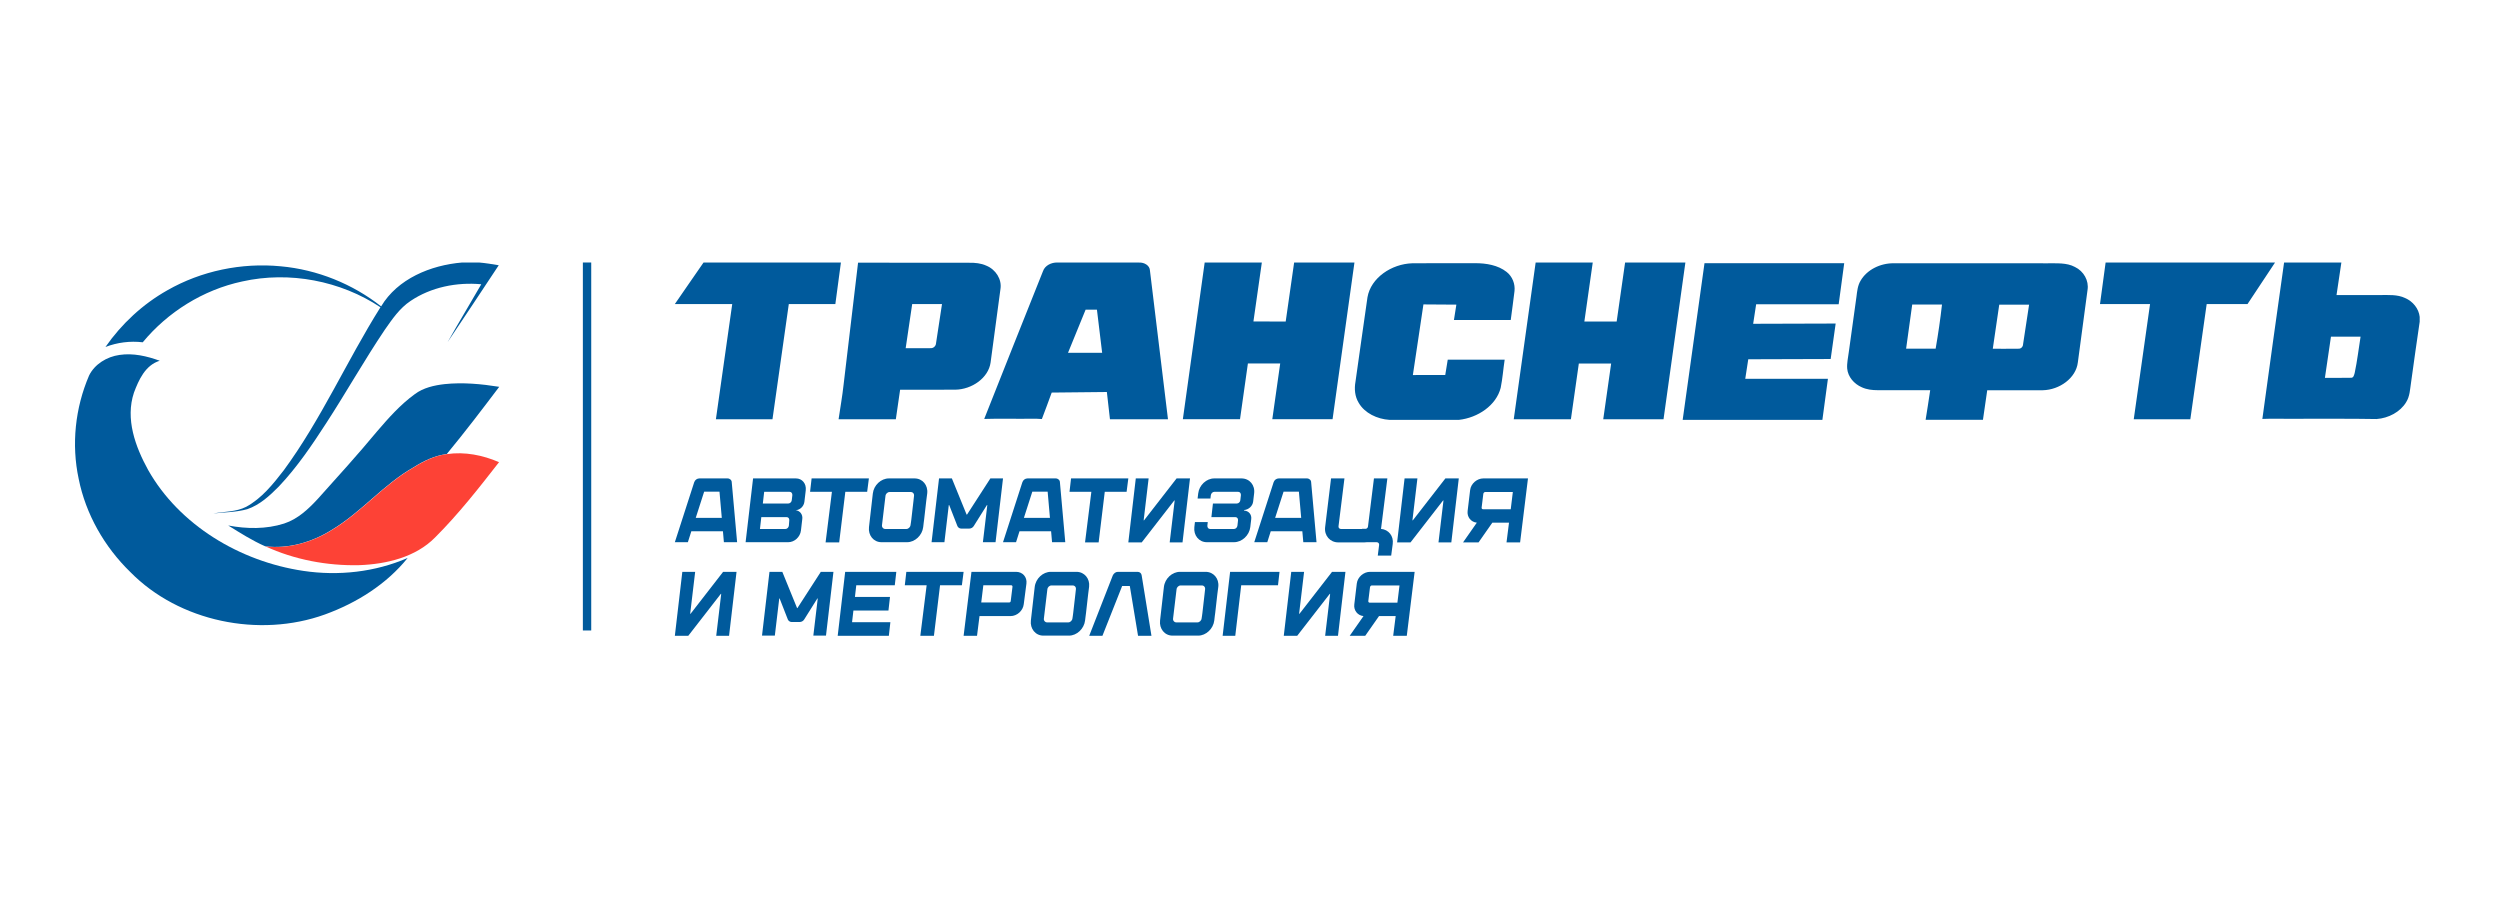 <svg width="200" height="72" viewBox="0 0 200 72" fill="none" xmlns="http://www.w3.org/2000/svg">
<path fill-rule="evenodd" clip-rule="evenodd" d="M36.979 21H38.319C38.85 21.044 39.373 21.132 39.9 21.22C38.539 23.273 37.183 25.326 35.809 27.371C36.685 25.814 37.614 24.29 38.502 22.741C36.535 22.561 34.482 22.973 32.847 24.074C31.968 24.658 31.374 25.538 30.785 26.379C29.142 28.82 27.703 31.381 26.101 33.847C24.956 35.616 23.77 37.373 22.309 38.917C21.583 39.65 20.791 40.39 19.783 40.734C18.899 40.982 17.974 40.978 17.065 41.078C17.945 40.918 18.891 40.958 19.7 40.542C20.948 39.858 21.845 38.729 22.691 37.637C25.707 33.538 27.74 28.868 30.437 24.582C27.25 22.461 23.151 21.672 19.376 22.517C16.244 23.189 13.414 24.97 11.419 27.383C10.406 27.263 9.378 27.395 8.436 27.759C9.718 25.919 11.406 24.338 13.398 23.217C16.103 21.672 19.326 21 22.459 21.304C25.388 21.568 28.213 22.717 30.491 24.51C31.802 22.309 34.449 21.208 36.979 21Z" fill="#005A9C"/>
<path fill-rule="evenodd" clip-rule="evenodd" d="M7.124 30.047C6.012 32.641 5.705 35.554 6.294 38.308C6.858 41.121 8.343 43.742 10.434 45.772C14.326 49.725 20.727 51.058 25.996 49.157C28.552 48.229 30.929 46.728 32.614 44.635C30.017 45.767 27.079 46.092 24.266 45.671C19.184 44.915 14.338 41.998 11.849 37.595C10.824 35.73 10.015 33.513 10.716 31.412C11.098 30.399 11.613 29.219 12.778 28.859C11.758 28.49 10.658 28.23 9.563 28.394C8.547 28.535 7.567 29.135 7.124 30.047Z" fill="#005A9C"/>
<path fill-rule="evenodd" clip-rule="evenodd" d="M35.57 30.729C34.732 30.825 33.865 31.021 33.188 31.529C32.027 32.37 31.081 33.443 30.16 34.515C28.641 36.348 27.04 38.113 25.447 39.886C24.688 40.706 23.837 41.523 22.729 41.883C21.29 42.343 19.734 42.319 18.257 42.039C19.215 42.635 20.174 43.244 21.215 43.704C23.082 43.932 24.965 43.372 26.526 42.399C28.924 40.966 30.678 38.741 33.118 37.364C33.914 36.864 34.786 36.444 35.74 36.324C37.192 34.567 38.569 32.758 39.938 30.945C38.499 30.717 37.026 30.577 35.57 30.729Z" fill="#005A9C"/>
<path fill-rule="evenodd" clip-rule="evenodd" d="M35.762 36.328C37.177 36.12 38.629 36.413 39.923 36.973C38.309 39.046 36.683 41.123 34.812 42.992C33.26 44.573 30.925 45.133 28.738 45.213C26.166 45.273 23.561 44.777 21.233 43.708C23.1 43.936 24.984 43.376 26.544 42.404C28.942 40.971 30.697 38.746 33.136 37.369C33.937 36.869 34.808 36.444 35.762 36.328Z" fill="#FD4236"/>
<path fill-rule="evenodd" clip-rule="evenodd" d="M46.629 50.438V21H47.298V50.438H46.629Z" fill="#005A9C"/>
<path fill-rule="evenodd" clip-rule="evenodd" d="M56.281 21.005C59.944 21 63.61 21.002 67.273 21.002C67.125 22.108 66.977 23.217 66.828 24.325C65.588 24.325 64.345 24.325 63.104 24.325C62.669 27.396 62.234 30.468 61.798 33.539C60.291 33.539 58.782 33.539 57.272 33.539C57.707 30.468 58.142 27.396 58.578 24.325C57.048 24.323 55.518 24.327 53.988 24.323C54.743 23.214 55.521 22.115 56.281 21.005ZM68.645 21.014C68.257 24.267 67.872 27.523 67.487 30.777C67.387 31.701 67.221 32.62 67.087 33.539C68.615 33.539 70.139 33.539 71.667 33.539C71.782 32.754 71.893 31.966 72.009 31.18C73.478 31.178 74.948 31.184 76.417 31.175C77.748 31.157 79.076 30.24 79.248 28.996C79.512 27.035 79.778 25.074 80.038 23.111C80.156 22.348 79.668 21.562 78.9 21.251C78.478 21.058 77.997 21.012 77.526 21.021C74.568 21.018 71.606 21.016 68.645 21.014ZM72.975 24.327C73.77 24.327 74.565 24.327 75.36 24.327C75.199 25.373 75.043 26.419 74.882 27.463C74.872 27.668 74.694 27.862 74.46 27.853C73.79 27.866 73.123 27.853 72.454 27.855C72.63 26.68 72.794 25.502 72.975 24.327ZM83.442 21.687C83.595 21.244 84.104 20.986 84.597 21.002C86.77 21.005 88.947 21 91.121 21.005C91.539 20.982 91.989 21.237 91.997 21.652C92.48 25.615 92.958 29.578 93.438 33.539C91.891 33.539 90.344 33.539 88.796 33.539C88.713 32.814 88.632 32.088 88.549 31.36C87.08 31.371 85.608 31.392 84.136 31.406C83.87 32.108 83.628 32.823 83.349 33.523C82.838 33.475 82.322 33.514 81.811 33.502C80.785 33.512 79.761 33.484 78.737 33.516C80.287 29.567 81.877 25.629 83.442 21.687ZM86.849 24.774C86.378 25.924 85.907 27.076 85.44 28.226C86.35 28.226 87.261 28.226 88.172 28.226C88.036 27.076 87.893 25.926 87.755 24.774C87.453 24.774 87.15 24.774 86.849 24.774ZM96.374 21.002C97.899 21.002 99.422 21.002 100.947 21.002C100.72 22.574 100.498 24.148 100.274 25.719C101.135 25.721 101.996 25.719 102.856 25.721C103.085 24.148 103.304 22.574 103.531 21C105.138 21.002 106.749 20.998 108.356 21.002C107.77 25.18 107.192 29.36 106.605 33.537C104.997 33.537 103.392 33.537 101.784 33.537C101.993 32.051 102.207 30.565 102.416 29.078C101.556 29.078 100.692 29.078 99.832 29.078C99.621 30.565 99.409 32.051 99.201 33.537C97.678 33.537 96.153 33.537 94.628 33.537C95.21 29.362 95.794 25.182 96.374 21.002ZM122.852 21.002C124.374 21.005 125.896 21.002 127.419 21.002C127.197 22.576 126.97 24.148 126.749 25.721C127.609 25.721 128.472 25.721 129.333 25.721C129.56 24.148 129.778 22.574 130.008 21C131.615 21.002 133.223 21 134.831 21.002C134.247 25.182 133.666 29.36 133.082 33.539C131.474 33.539 129.867 33.539 128.259 33.539C128.472 32.053 128.682 30.567 128.892 29.083C128.03 29.083 127.169 29.083 126.306 29.083C126.095 30.569 125.884 32.056 125.672 33.542C124.15 33.542 122.625 33.542 121.1 33.542C121.687 29.362 122.268 25.18 122.852 21.002ZM168.449 21.002C172.967 21.002 177.484 21 182.003 21.002C181.268 22.111 180.534 23.219 179.801 24.325C178.712 24.325 177.622 24.325 176.535 24.325C176.095 27.396 175.662 30.468 175.227 33.539C173.717 33.542 172.207 33.539 170.7 33.539C171.133 30.468 171.571 27.396 172.004 24.325C170.668 24.325 169.337 24.325 168 24.325C168.149 23.219 168.298 22.111 168.449 21.002ZM182.727 21.002C182.141 25.173 181.553 29.341 180.989 33.514C181.676 33.484 182.365 33.512 183.055 33.502C185.41 33.516 187.767 33.477 190.125 33.523C191.086 33.454 192.022 32.956 192.492 32.175C192.789 31.705 192.799 31.148 192.882 30.622C193.116 28.996 193.325 27.364 193.575 25.74V25.353C193.506 24.703 193.046 24.113 192.402 23.839C191.785 23.548 191.073 23.606 190.407 23.604C189.244 23.604 188.084 23.604 186.922 23.604C187.05 22.737 187.181 21.871 187.309 21.005C185.782 21.002 184.255 21.002 182.727 21.002ZM185.993 30.228C186.154 29.129 186.315 28.03 186.477 26.931C187.266 26.931 188.056 26.931 188.846 26.931C188.691 27.899 188.579 28.873 188.376 29.832C188.328 29.979 188.298 30.242 188.072 30.221C187.38 30.238 186.687 30.224 185.993 30.228ZM109.398 23.781C109.068 26.03 108.764 28.281 108.439 30.532C108.336 31.106 108.382 31.717 108.699 32.231C109.174 33.051 110.171 33.526 111.162 33.59H116.71C118.235 33.42 119.699 32.431 120.056 31.023C120.207 30.279 120.26 29.523 120.373 28.774C118.854 28.774 117.336 28.774 115.819 28.774C115.751 29.182 115.683 29.59 115.62 29.998C114.755 30.003 113.892 29.996 113.029 30.003C113.298 28.118 113.608 26.237 113.874 24.353C114.752 24.362 115.63 24.364 116.509 24.371C116.443 24.779 116.38 25.189 116.315 25.599C117.829 25.599 119.342 25.599 120.859 25.599C120.952 24.827 121.078 24.055 121.161 23.281C121.219 22.719 121 22.124 120.527 21.753C119.84 21.21 118.894 21.053 118.011 21.055C116.337 21.062 114.662 21.046 112.989 21.062C111.32 21.111 109.665 22.23 109.398 23.781ZM136.36 21.055C135.78 25.233 135.195 29.41 134.614 33.588H145.791C145.94 32.493 146.088 31.396 146.234 30.302C144.029 30.3 141.826 30.302 139.621 30.302C139.699 29.781 139.78 29.263 139.861 28.742C142.06 28.738 144.256 28.721 146.453 28.721C146.586 27.774 146.72 26.83 146.853 25.883C144.654 25.885 142.452 25.903 140.253 25.903C140.331 25.383 140.411 24.864 140.492 24.343C142.693 24.343 144.893 24.343 147.094 24.343C147.243 23.247 147.391 22.152 147.537 21.055C143.813 21.055 140.087 21.055 136.36 21.055ZM148.845 22.459C149.349 21.578 150.436 21.044 151.51 21.062C155.607 21.064 159.7 21.06 163.794 21.064C164.531 21.074 165.328 21 165.993 21.357C166.707 21.698 167.12 22.461 167.004 23.187C166.747 25.125 166.486 27.06 166.227 28.996C166.081 30.249 164.758 31.191 163.422 31.219C161.939 31.228 160.457 31.219 158.978 31.221C158.865 32.009 158.746 32.797 158.636 33.586H154.049C154.185 32.797 154.293 32.005 154.416 31.215C153.015 31.215 151.613 31.215 150.212 31.215C149.779 31.215 149.339 31.164 148.949 30.984C148.317 30.712 147.836 30.138 147.776 29.495C147.739 29.053 147.849 28.615 147.902 28.175C148.106 26.698 148.312 25.221 148.516 23.744C148.571 23.311 148.609 22.853 148.845 22.459ZM152.489 27.894C153.276 27.894 154.064 27.894 154.851 27.894C155.055 26.721 155.227 25.544 155.36 24.364C154.565 24.364 153.769 24.364 152.977 24.364C152.813 25.542 152.65 26.717 152.489 27.894ZM159.423 27.901C160.108 27.896 160.792 27.91 161.476 27.896C161.695 27.91 161.844 27.724 161.846 27.537C162.007 26.482 162.166 25.429 162.327 24.376C161.529 24.376 160.734 24.376 159.939 24.376C159.765 25.549 159.594 26.726 159.423 27.901Z" fill="#005A9C"/>
<path d="M103.911 39.331H102.686L102.011 41.43H104.095L103.911 39.331ZM104.264 43.376L104.187 42.503H101.659L101.383 43.376H100.341L101.889 38.58C101.95 38.396 102.118 38.273 102.302 38.273H104.555C104.739 38.273 104.892 38.411 104.892 38.58L105.321 43.376H104.264Z" fill="#005A9C"/>
<path d="M83.812 39.331H82.586L81.912 41.43H83.996L83.812 39.331ZM84.164 43.376L84.088 42.503H81.559L81.284 43.376H80.241L81.789 38.58C81.85 38.396 82.019 38.273 82.203 38.273H84.456C84.64 38.273 84.793 38.411 84.793 38.58L85.222 43.376H84.164Z" fill="#005A9C"/>
<path d="M57.559 39.331H56.333L55.659 41.43H57.743L57.559 39.331ZM57.911 43.376L57.835 42.503H55.306L55.03 43.376H53.988L55.536 38.58C55.597 38.396 55.766 38.273 55.95 38.273H58.202C58.386 38.273 58.539 38.411 58.539 38.58L58.969 43.376H57.911Z" fill="#005A9C"/>
<path d="M63.142 41.629C63.157 41.476 63.065 41.369 62.927 41.369H60.904L60.797 42.319H62.835C62.973 42.319 63.096 42.196 63.111 42.043L63.142 41.629ZM63.387 39.622C63.402 39.469 63.31 39.346 63.172 39.346H61.134L61.027 40.281H63.065C63.203 40.281 63.326 40.158 63.341 40.02L63.387 39.622ZM63.648 40.817C63.985 40.848 64.23 41.154 64.184 41.507L64.076 42.441C64.015 42.962 63.556 43.376 63.065 43.376H59.648L60.246 38.273H63.678C64.168 38.273 64.521 38.687 64.46 39.224L64.352 40.143C64.306 40.511 64 40.802 63.648 40.817Z" fill="#005A9C"/>
<path d="M102.362 45.747H98.409L97.811 50.865H98.822L99.297 46.82H102.24L102.362 45.747Z" fill="#005A9C"/>
<path d="M71.23 49.777L71.108 50.865H67.016L67.614 45.747H71.705L71.583 46.82H68.502L68.395 47.755H71.2L71.077 48.842H68.273L68.165 49.777H71.23Z" fill="#005A9C"/>
<path d="M100.099 41.522L100.023 42.166C99.946 42.825 99.364 43.376 98.72 43.376H96.544C95.916 43.376 95.471 42.825 95.548 42.166L95.594 41.767H96.621L96.59 42.043C96.575 42.196 96.667 42.319 96.805 42.319H98.72C98.858 42.319 98.98 42.196 98.996 42.043L99.042 41.629C99.057 41.476 98.965 41.369 98.827 41.369H96.912L97.035 40.281H98.95C99.088 40.281 99.21 40.158 99.226 40.02L99.272 39.622C99.287 39.469 99.195 39.346 99.057 39.346H97.142C97.004 39.346 96.881 39.484 96.866 39.622L96.835 39.882H95.808L95.855 39.484C95.931 38.81 96.514 38.273 97.142 38.273H99.318C99.961 38.273 100.421 38.81 100.329 39.484L100.252 40.128C100.207 40.495 99.885 40.771 99.532 40.802V40.848C99.9 40.863 100.145 41.17 100.099 41.522Z" fill="#005A9C"/>
<path d="M103.775 50.865L106.38 47.509H106.411L106.012 50.865H107.039L107.636 45.747H106.564L103.959 49.103H103.928L104.327 45.747H103.3L102.702 50.865H103.775Z" fill="#005A9C"/>
<path d="M55.061 50.865L57.666 47.509H57.697L57.298 50.865H58.325L58.923 45.747H57.85L55.245 49.103H55.214L55.613 45.747H54.586L53.988 50.865H55.061Z" fill="#005A9C"/>
<path d="M112.842 43.392L115.447 40.036H115.478L115.079 43.392H116.106L116.703 38.273H115.631L113.025 41.629H112.995L113.393 38.273H112.366L111.769 43.392H112.842Z" fill="#005A9C"/>
<path d="M91.338 43.392L93.943 40.036H93.974L93.575 43.392H94.602L95.2 38.273H94.127L91.522 41.629H91.492L91.89 38.273H90.863L90.266 43.392H91.338Z" fill="#005A9C"/>
<path d="M88.194 50.865H87.137L89.022 46.038C89.098 45.87 89.251 45.747 89.435 45.747H91.013C91.182 45.747 91.32 45.87 91.335 46.038L92.117 50.865H91.044L90.385 46.881H89.772L88.194 50.865Z" fill="#005A9C"/>
<path d="M65.067 50.85L65.42 47.877H65.389L64.332 49.563C64.255 49.685 64.117 49.762 63.964 49.762H63.336C63.198 49.762 63.075 49.67 63.029 49.563L62.37 47.877H62.34L61.987 50.85H60.961L61.558 45.747H62.585L63.765 48.643H63.795L65.665 45.747H66.676L66.079 50.85H65.067Z" fill="#005A9C"/>
<path d="M78.632 43.376L78.985 40.403H78.954L77.897 42.089C77.82 42.212 77.682 42.288 77.529 42.288H76.901C76.763 42.288 76.641 42.196 76.594 42.089L75.935 40.403H75.904L75.553 43.376H74.526L75.123 38.273H76.15L77.33 41.17H77.36L79.23 38.273H80.241L79.644 43.376H78.632Z" fill="#005A9C"/>
<path d="M96.192 49.042L96.161 49.272L96.13 49.471C96.115 49.639 95.962 49.792 95.793 49.792H94.108C93.939 49.792 93.816 49.639 93.847 49.471L94.123 47.157C94.138 46.973 94.291 46.835 94.46 46.835H96.146C96.314 46.835 96.437 46.973 96.406 47.157L96.36 47.571L96.192 49.042ZM96.452 45.747H94.399C93.771 45.747 93.188 46.283 93.112 46.958L92.805 49.639C92.728 50.298 93.172 50.85 93.801 50.85H95.855C96.483 50.85 97.065 50.298 97.142 49.639L97.187 49.256L97.218 49.026L97.387 47.54L97.464 46.942C97.54 46.283 97.08 45.747 96.452 45.747Z" fill="#005A9C"/>
<path d="M85.856 49.042L85.826 49.272L85.796 49.471C85.78 49.639 85.627 49.792 85.458 49.792H83.772C83.604 49.792 83.481 49.639 83.512 49.471L83.788 47.157C83.803 46.973 83.956 46.835 84.125 46.835H85.811C85.98 46.835 86.102 46.973 86.071 47.157L86.025 47.571L85.856 49.042ZM86.117 45.747H84.064C83.435 45.747 82.853 46.283 82.777 46.958L82.47 49.639C82.394 50.298 82.838 50.85 83.466 50.85H85.519C86.147 50.85 86.73 50.298 86.806 49.639L86.853 49.256L86.883 49.026L87.052 47.54L87.128 46.942C87.205 46.283 86.746 45.747 86.117 45.747Z" fill="#005A9C"/>
<path d="M72.906 41.568L72.875 41.798L72.844 41.997C72.829 42.166 72.676 42.319 72.507 42.319H70.822C70.653 42.319 70.531 42.166 70.561 41.997L70.837 39.683C70.852 39.499 71.005 39.361 71.174 39.361H72.86C73.028 39.361 73.151 39.499 73.12 39.683L73.075 40.097L72.906 41.568ZM73.166 38.273H71.113C70.484 38.273 69.902 38.81 69.826 39.484L69.519 42.166C69.442 42.825 69.887 43.376 70.515 43.376H72.569C73.197 43.376 73.779 42.825 73.856 42.166L73.901 41.782L73.932 41.553L74.101 40.066L74.178 39.469C74.254 38.81 73.794 38.273 73.166 38.273Z" fill="#005A9C"/>
<path d="M80.997 46.958C81.012 46.881 80.966 46.82 80.89 46.82H78.667L78.499 48.199H80.721C80.797 48.199 80.859 48.153 80.859 48.076L80.997 46.958ZM81.9 48.337C81.84 48.858 81.365 49.287 80.843 49.287H78.361L78.162 50.865H77.089L77.717 45.747H81.288C81.809 45.747 82.177 46.161 82.115 46.682L81.9 48.337Z" fill="#005A9C"/>
<path d="M75.204 46.82L74.714 50.865H73.626L74.132 46.82H72.385L72.507 45.747H77.089L76.951 46.82H75.204Z" fill="#005A9C"/>
<path d="M88.381 39.346L87.891 43.392H86.803L87.308 39.346H85.561L85.684 38.273H90.266L90.128 39.346H88.381Z" fill="#005A9C"/>
<path d="M67.626 39.346L67.135 43.392H66.047L66.553 39.346H64.806L64.929 38.273H69.511L69.373 39.346H67.626Z" fill="#005A9C"/>
<path fill-rule="evenodd" clip-rule="evenodd" d="M110.477 42.309C110.487 42.267 110.493 42.224 110.499 42.181L110.989 38.273H109.916L109.441 42.104C109.441 42.198 109.37 42.273 109.282 42.304H108.966L108.964 42.319H107.281C107.158 42.319 107.066 42.227 107.081 42.104L107.556 38.273H106.484L106.009 42.181C105.932 42.855 106.407 43.392 107.066 43.392H109.15C109.214 43.392 109.278 43.386 109.341 43.377H110.131C110.253 43.377 110.345 43.468 110.33 43.591L110.222 44.449H111.295L111.418 43.514C111.504 42.88 111.089 42.367 110.477 42.309Z" fill="#005A9C"/>
<path d="M109.601 46.973C109.616 46.896 109.677 46.835 109.754 46.835H111.96L111.792 48.214H109.585C109.508 48.214 109.463 48.168 109.463 48.092L109.601 46.973ZM108.344 48.352C108.283 48.827 108.605 49.241 109.08 49.287L107.976 50.865H109.217L110.321 49.287H111.654L111.455 50.865H112.543L113.171 45.747H109.601C109.095 45.747 108.605 46.161 108.543 46.682L108.344 48.352Z" fill="#005A9C"/>
<path d="M118.667 39.499C118.682 39.423 118.744 39.361 118.821 39.361H121.027L120.859 40.74H118.652C118.575 40.74 118.529 40.695 118.529 40.618L118.667 39.499ZM117.41 40.878C117.35 41.353 117.671 41.767 118.146 41.813L117.043 43.392H118.284L119.387 41.813H120.721L120.521 43.392H121.609L122.238 38.273H118.667C118.162 38.273 117.671 38.687 117.61 39.208L117.41 40.878Z" fill="#005A9C"/>
</svg>
